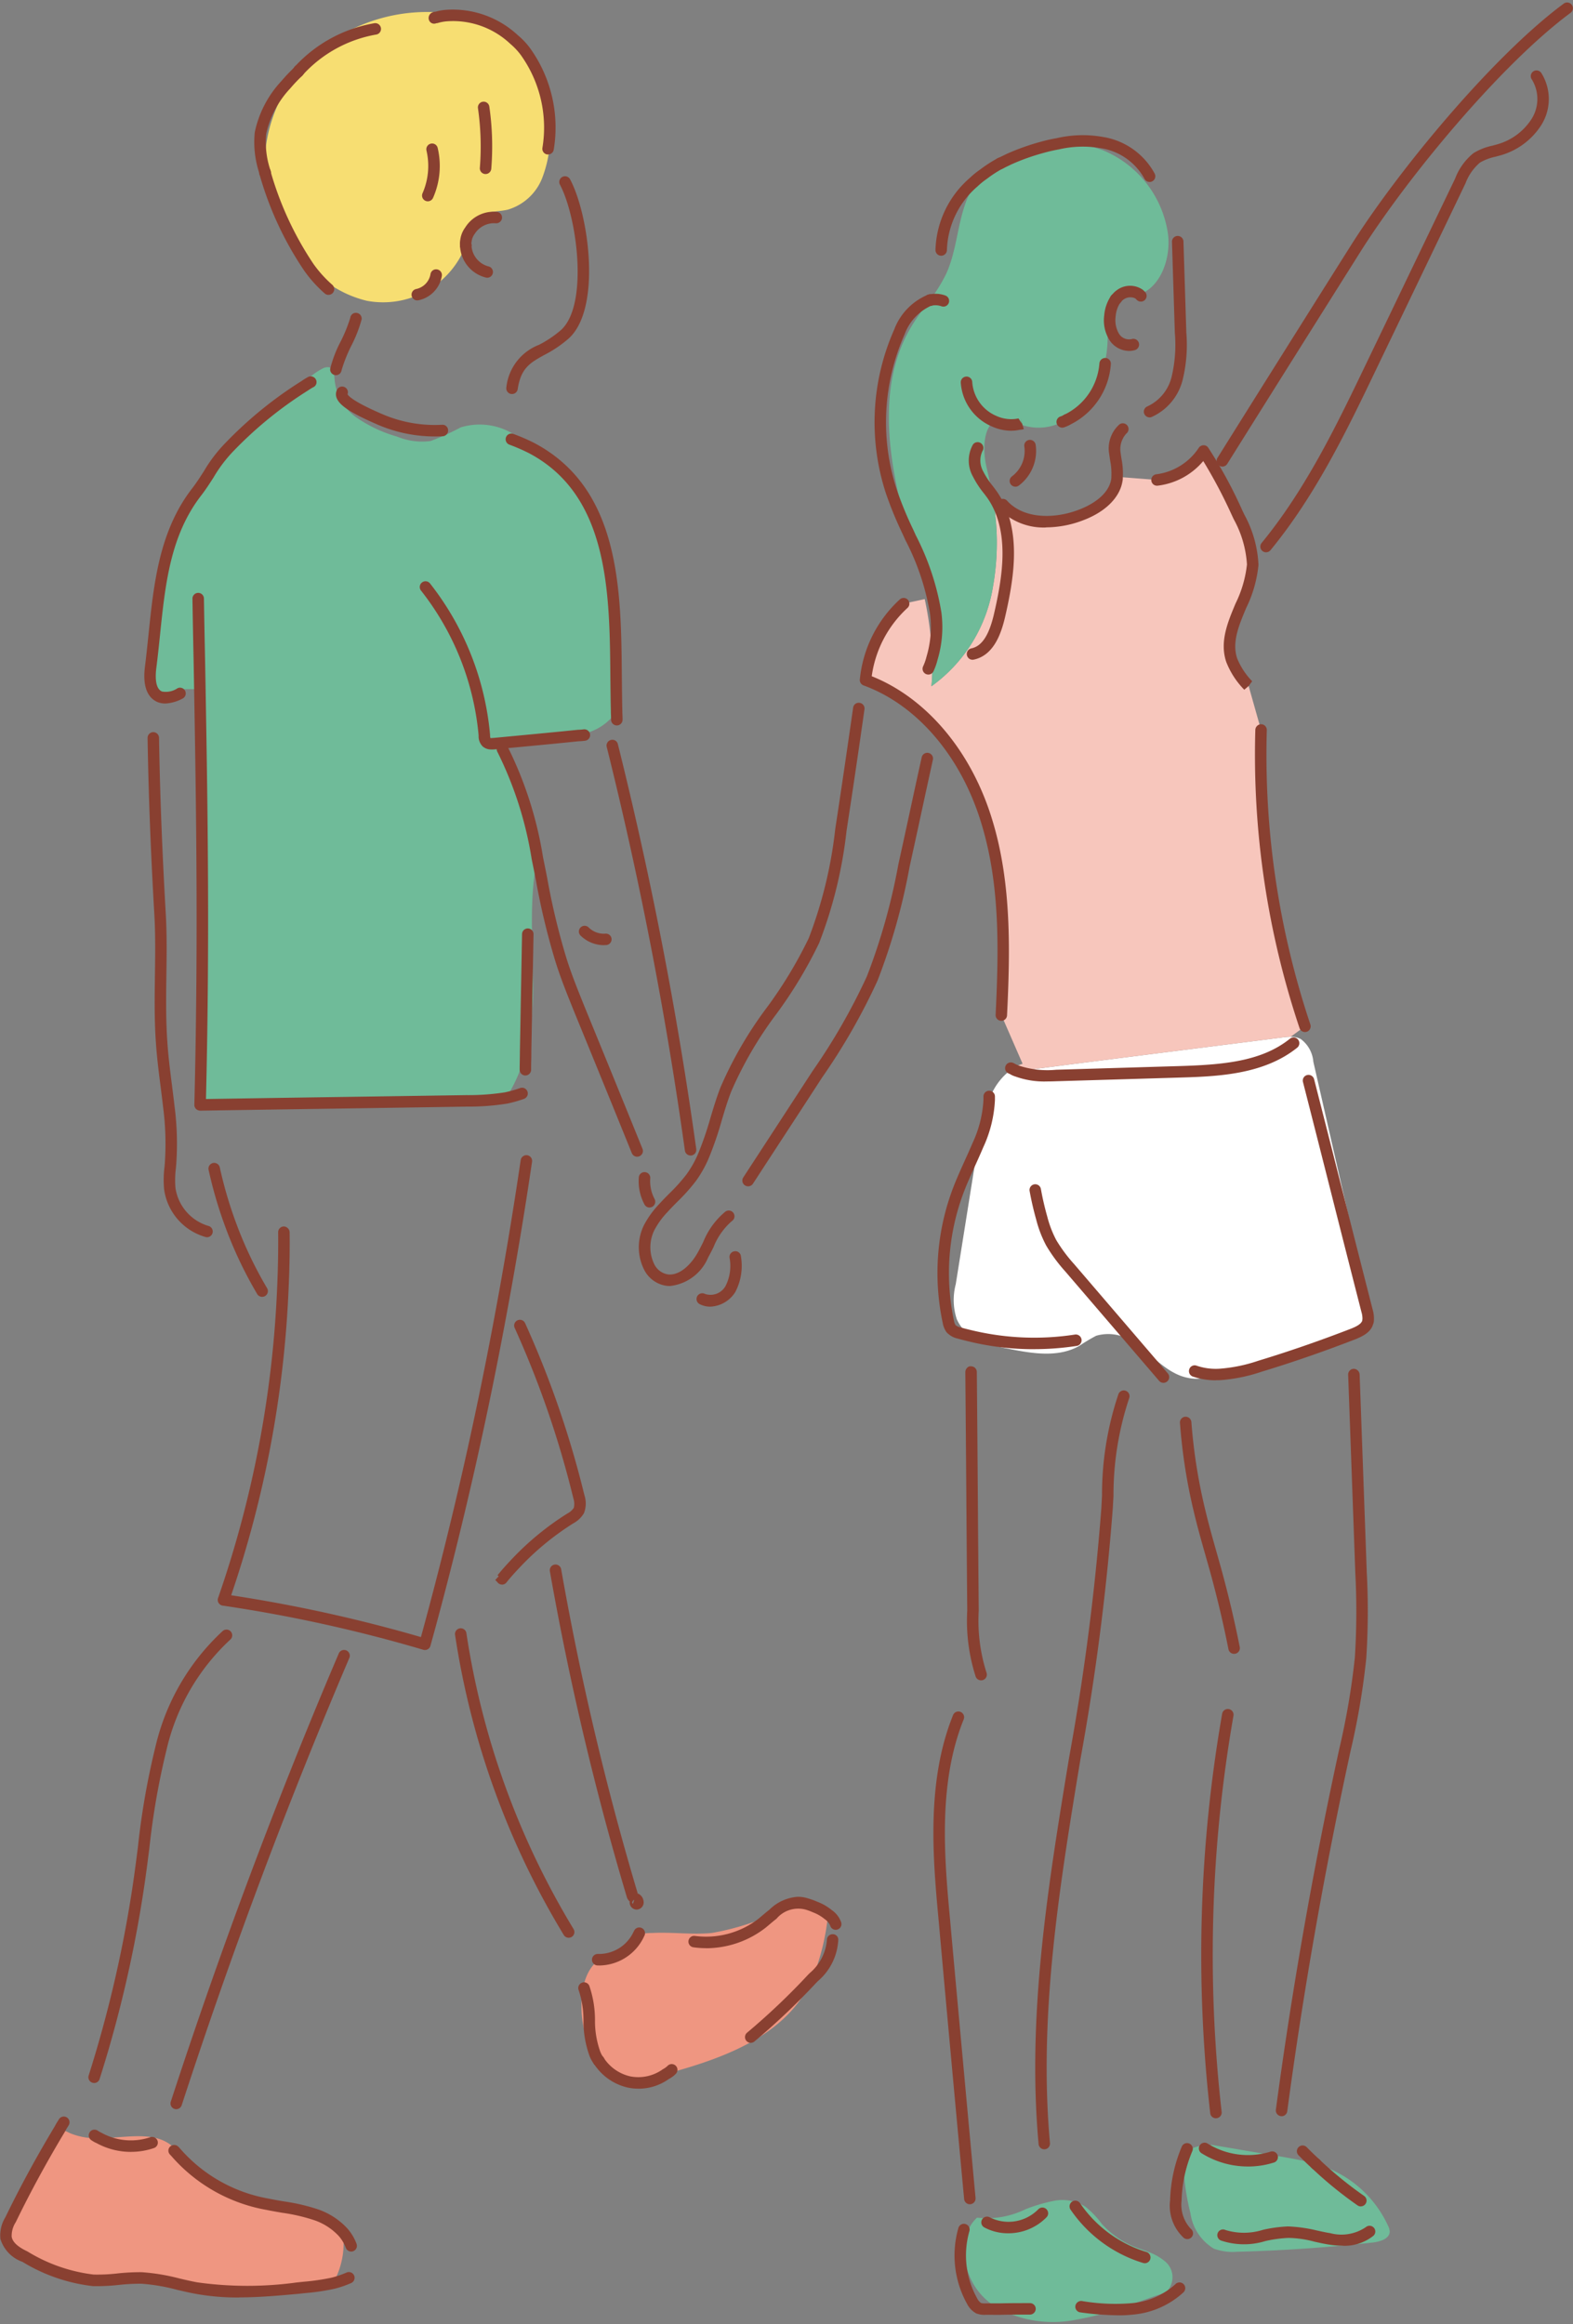 <svg xmlns="http://www.w3.org/2000/svg" xmlns:xlink="http://www.w3.org/1999/xlink" width="130" height="192" viewBox="0 0 130 192">
  <rect x="0" y="0" width="130" height="192" fill="#808080" stroke="none"/>
  <defs>
    <clipPath id="clip-top_newarrival_pic01">
      <rect width="130" height="192"/>
    </clipPath>
  </defs>
  <g id="top_newarrival_pic01" clip-path="url(#clip-top_newarrival_pic01)">
    <g id="グループ_126" data-name="グループ 126" transform="translate(0.001 0.197)">
      <g id="グループ_162" data-name="グループ 162">
        <path id="パス_2186" data-name="パス 2186" d="M62.5,94.88h.04a9.39,9.39,0,0,1,5.937,5.128,1.166,1.166,0,0,1,.12.453c-.021.573-.749.81-1.341.888-3.749.414-7.5.672-11.264.77a4.544,4.544,0,0,1-1.933-.258,4.084,4.084,0,0,1-1.933-2.939,18.551,18.551,0,0,1-.552-3.59,2.241,2.241,0,0,1,.1-1.085c.336-.789,1.224-.966,2.131-.867l.019-.1c2.013.336,4.045.691,6.077,1.026.867.157,1.736.315,2.584.552Z" transform="translate(46.254 83.7)" fill="#6fbb99"/>
        <path id="パス_2187" data-name="パス 2187" d="M43.034,69.776a3.09,3.09,0,0,1-1.243-1.421,5.09,5.09,0,0,1-.08-2.878c.613-3.829,1.224-7.675,1.835-11.5a9.854,9.854,0,0,0,.928-3.711,5.157,5.157,0,0,1,1.914-2.584,1.624,1.624,0,0,0,.433.2c7.28-.947,14.558-1.852,21.838-2.781a4.716,4.716,0,0,1,.729-.059,1.716,1.716,0,0,1,.829.178,2.587,2.587,0,0,1,1.045,1.873q2.28,9.975,4.536,19.923a2.207,2.207,0,0,1,.04,1.284c-.019.019-.019.057-.04.08A2.335,2.335,0,0,1,74.28,69.4c-3.334,1.106-6.648,2.21-9.982,3.3-.237.078-.474.157-.71.233a6.814,6.814,0,0,1-1.954.359,3.251,3.251,0,0,1-.749-.082c-1.419-.277-2.485-1.379-3.609-2.286a9.012,9.012,0,0,0-.829-.613,3.557,3.557,0,0,0-3.136-.573,14.383,14.383,0,0,0-1.381.829c-1.755,1.006-3.925.632-5.9.237a11.393,11.393,0,0,1-1.912-.514,6.852,6.852,0,0,1-1.085-.512" transform="translate(37.276 40.413)" fill="#fff"/>
        <path id="パス_2188" data-name="パス 2188" d="M48.729,24.132l.336-.157c1.579,1.715,4.339,1.677,6.489.829,1.341-.514,2.683-1.461,2.92-2.861a1.272,1.272,0,0,0,.019-.277l3.315.258a5.386,5.386,0,0,0,3.827-2.389,38.437,38.437,0,0,1,2.88,5.328A9.45,9.45,0,0,1,69.7,28.925c-.1,2.743-2.6,5.288-1.736,7.891a6.533,6.533,0,0,0,1.4,2.131l1.026,3.63a71.091,71.091,0,0,0,3.629,24.481l-1.184.867a4.478,4.478,0,0,0-.729.061c-7.28.926-14.558,1.833-21.838,2.781a1.8,1.8,0,0,1-.434-.2,3.354,3.354,0,0,1,.848-.416l-1.755-4.024c.256-5.326.376-10.79-1.184-15.918C46.2,45.082,42.732,40.287,37.7,38.453a9.841,9.841,0,0,1,3.157-6.312l1.736-.374a27.368,27.368,0,0,1,.611,4.851,15.67,15.67,0,0,1-.059,2.349,12.588,12.588,0,0,0,5.089-8.246,20.686,20.686,0,0,0-.059-7.555c.04.059.08.118.118.176a5.811,5.811,0,0,1,.434.789" transform="translate(33.829 17.528)" fill="#f7c6bc"/>
        <path id="パス_2189" data-name="パス 2189" d="M44.921,104.69c-.118-.08-.237-.139-.355-.216A5.381,5.381,0,0,1,42.257,98.4a2.977,2.977,0,0,1,.81-1.262,7.245,7.245,0,0,0,4-.691,13.172,13.172,0,0,1,2.328-.691,3.552,3.552,0,0,1,2.624.474,7.654,7.654,0,0,1,1.36,1.419,7.366,7.366,0,0,0,2.6,1.856c.433.176.888.315,1.321.491a4.388,4.388,0,0,1,1.224.691,1.7,1.7,0,0,1,.315,2.448,2.516,2.516,0,0,1-.808.393c-1.144.395-2.288.81-3.432,1.2a23.506,23.506,0,0,1-3.275.827,9.673,9.673,0,0,1-6.411-.867" transform="translate(37.677 85.864)" fill="#6fbb99"/>
        <path id="パス_2190" data-name="パス 2190" d="M48.292,7.666c.118-.08.237-.157.376-.237a18.448,18.448,0,0,1,2.721-.966,12.823,12.823,0,0,1,1.281-.3,8.638,8.638,0,0,1,3.808.571,8.827,8.827,0,0,1,5.307,6.885c.258,1.973-.592,4.4-2.368,4.99a1.4,1.4,0,0,0-1.637.08,1.354,1.354,0,0,0-.277.3c-.017,0-.017,0-.038.019-.672.453-.711,1.56-.689,2.447a9.649,9.649,0,0,1-1.579,6,5.905,5.905,0,0,1-1.755,1.52,1.833,1.833,0,0,1-.395.176,4.3,4.3,0,0,1-3.413.218c-.04-.021-.061-.021-.1-.04a3.639,3.639,0,0,0-1.4-.453,1.17,1.17,0,0,0-.711.216c-.926.632-.947,2.485-.632,3.808.178.749.338,1.518.472,2.288a20.728,20.728,0,0,1,.063,7.555,12.592,12.592,0,0,1-5.092,8.246,15.4,15.4,0,0,0,.061-2.347,8.929,8.929,0,0,0,.294-3.69A22.633,22.633,0,0,0,40.3,38.24c-.2-.729-.395-1.44-.573-2.169-1.2-4.933-1.776-10.456.85-14.8.453-.77,1.006-1.48,1.518-2.189h.019a13.482,13.482,0,0,0,1.341-2.17c.81-1.776.907-3.768,1.518-5.6a6.62,6.62,0,0,1,1.579-2.643A10.494,10.494,0,0,1,47.9,7.8c.017-.021.038-.021.078-.04.1-.04.218-.059.317-.1" transform="translate(34.741 5.511)" fill="#6fbb99"/>
        <path id="パス_2191" data-name="パス 2191" d="M26.751,95.751a4.367,4.367,0,0,1-.552-.789,8.04,8.04,0,0,1-.869-3.709c-.038-1.44.376-3.136,1.48-3.846a3.627,3.627,0,0,0,3.256-2.11,7.07,7.07,0,0,1,1.144-.1c1.6-.08,3.313.157,4.891,0a21.185,21.185,0,0,0,5.03-1.539,16.339,16.339,0,0,1,2.8-.869,5.066,5.066,0,0,1,.71.256,3.817,3.817,0,0,1,1.066.613,18.69,18.69,0,0,1-1.3,5.3,6.991,6.991,0,0,1-.472.947c-2.309,4.005-7.121,5.722-11.6,6.925l-.176.059a7.015,7.015,0,0,1-2.979.336A4.074,4.074,0,0,1,26.77,95.77a.019.019,0,0,1-.019-.019" transform="translate(22.726 74.287)" fill="#ef9681"/>
        <path id="パス_2192" data-name="パス 2192" d="M19.311,17.431l-.1-.178A5.321,5.321,0,0,1,20.77,16.01a.89.89,0,0,1,.554-.118c.414.118.433.67.472,1.1a4.3,4.3,0,0,0,1.835,3.075,11.369,11.369,0,0,0,3.334,1.558,5.375,5.375,0,0,0,2.762.359,20.381,20.381,0,0,0,2.485-1.125A5.334,5.334,0,0,1,37,21.709a8.754,8.754,0,0,1,1.045.85c7.773,4.083,6.845,13.985,7.043,21.756a4.38,4.38,0,0,1-3.157,1.916v.078c-2.091.216-4.221.414-6.331.613l.059.529a30.75,30.75,0,0,1,2.88,9c-.67,3.216-.395,6.589-.355,9.9a23.413,23.413,0,0,1-.611,6.094,11.823,11.823,0,0,1-1.618,3.806,19.936,19.936,0,0,1-3.294.237c-7.318.12-14.657.218-22,.336.317-12.6.178-23.257-.019-34.343H9.014v.355a2.14,2.14,0,0,1-1.677.277c-.848-.355-.867-1.539-.749-2.446.651-5.149.611-10.336,3.787-14.459a30.609,30.609,0,0,1,2.762-3.768,32.671,32.671,0,0,1,6.174-5.011" transform="translate(5.864 14.25)" fill="#6fbb99"/>
        <path id="パス_2193" data-name="パス 2193" d="M25.725.866a14.443,14.443,0,0,1,3.057.355,9.471,9.471,0,0,1,3.354,1.459,6.775,6.775,0,0,1,2.17,2.427,10.392,10.392,0,0,1,.827,5.051,10.212,10.212,0,0,1-.651,3.944,4.391,4.391,0,0,1-2.859,2.645c-.928.216-2.032.078-2.664.768a1.916,1.916,0,0,0-.472.987,1.708,1.708,0,0,0-.317.789,1.343,1.343,0,0,0-.019.395V19.7a7.311,7.311,0,0,1-8.168,4.576,9.221,9.221,0,0,1-2.03-.749,11.159,11.159,0,0,1-2.762-2.011,28.019,28.019,0,0,1-3.63-7.832c-.019-.019-.019-.019,0-.04a3.57,3.57,0,0,1-.04-.651,12.573,12.573,0,0,1,2.762-7.635.551.551,0,0,0,.1-.118A12.549,12.549,0,0,1,16.237,3.41,14.171,14.171,0,0,1,26.573.511l.019.2a4.112,4.112,0,0,0-.867.157" transform="translate(10.339 0.377)" fill="#f7de72"/>
        <path id="パス_2194" data-name="パス 2194" d="M7.986,93.336c2.288,0,4.774-.71,6.272.907l.12.12-.12.1A13.054,13.054,0,0,0,21.893,98.8a29.034,29.034,0,0,1,3.944.848,5.383,5.383,0,0,1,2.269,1.44,6.684,6.684,0,0,1-.808,4.24,22.085,22.085,0,0,1-2.8.395,30.6,30.6,0,0,1-8.5,0,32.01,32.01,0,0,0-4.517-.827c-1.321-.04-2.662.256-3.984.2a13.956,13.956,0,0,1-5.641-1.954c-.691-.334-1.44-.789-1.579-1.558a2.446,2.446,0,0,1,.374-1.5c1.243-2.565,2.6-5.051,4.064-7.477a3.54,3.54,0,0,1,.829.317,5.641,5.641,0,0,0,2.446.414" transform="translate(0.225 83.094)" fill="#ef9681"/>
        <path id="パス_2195" data-name="パス 2195" d="M22.287,13.472a.471.471,0,0,1-.1-.011,2.819,2.819,0,0,1-2.148-2.635.476.476,0,0,1,.455-.491.467.467,0,0,1,.493.455,1.88,1.88,0,0,0,1.4,1.746.474.474,0,0,1-.1.937" transform="translate(17.979 9.273)" fill="#894031"/>
        <path id="パス_2196" data-name="パス 2196" d="M20.514,12.361a.474.474,0,0,1-.467-.4,1.737,1.737,0,0,1,.019-.541,2.182,2.182,0,0,1,.406-1,2.773,2.773,0,0,1,2.622-1.29.472.472,0,0,1,.417.524.481.481,0,0,1-.526.417,1.887,1.887,0,0,0-1.732.884,1.28,1.28,0,0,0-.249.605,1.168,1.168,0,0,0-.023.252.473.473,0,0,1-.391.545.537.537,0,0,1-.078.006" transform="translate(17.975 8.175)" fill="#894031"/>
        <path id="パス_2197" data-name="パス 2197" d="M28.542,12.287c-.021,0-.042,0-.065,0a.474.474,0,0,1-.406-.533,10.307,10.307,0,0,0-1.778-7.675,5.4,5.4,0,0,0-.877-.933,6.888,6.888,0,0,0-5.2-1.863,3.7,3.7,0,0,0-.78.14.437.437,0,0,1-.131.019.446.446,0,0,1-.6-.243.5.5,0,0,1,.262-.643A.712.712,0,0,1,19.24.492a4.488,4.488,0,0,1,.909-.159,7.9,7.9,0,0,1,5.891,2.1A6.046,6.046,0,0,1,27.049,3.5a11.235,11.235,0,0,1,1.962,8.373.474.474,0,0,1-.469.412" transform="translate(16.754 0.278)" fill="#894031"/>
        <path id="パス_2198" data-name="パス 2198" d="M22.529,25.56c-.025,0-.047,0-.072,0a.474.474,0,0,1-.4-.541A4.247,4.247,0,0,1,24.749,21.5a9.111,9.111,0,0,0,1.838-1.237c2.271-2.079,1.324-9.319-.1-11.993a.474.474,0,1,1,.837-.446c1.56,2.926,2.613,10.659-.1,13.137a9.83,9.83,0,0,1-2.019,1.368c-1.171.649-1.947,1.074-2.21,2.833a.473.473,0,0,1-.469.4" transform="translate(19.789 6.791)" fill="#894031"/>
        <path id="パス_2199" data-name="パス 2199" d="M14.857,18.667l-.059,0a.476.476,0,0,1-.414-.527,10.115,10.115,0,0,1,.884-2.29,12.3,12.3,0,0,0,.776-1.924.466.466,0,0,1,.537-.4.474.474,0,0,1,.4.537,11.138,11.138,0,0,1-.854,2.182,12.074,12.074,0,0,0-.8,2.009.473.473,0,0,1-.469.417" transform="translate(12.904 12.126)" fill="#894031"/>
        <path id="パス_2200" data-name="パス 2200" d="M31.206,42.883a.474.474,0,0,1-.474-.474c0-.1-.006-.2-.008-.311-.006-.123-.011-.252-.011-.378-.021-.888-.028-1.816-.04-2.761-.059-7.079-.125-15.1-6.747-18.578a15.638,15.638,0,0,0-1.58-.687.473.473,0,1,1,.324-.888,15.915,15.915,0,0,1,1.685.729c7.136,3.749,7.208,12.072,7.267,19.415.011.939.019,1.863.04,2.759,0,.123.006.239.011.349s.008.237.008.351a.473.473,0,0,1-.474.474" transform="translate(19.77 16.848)" fill="#894031"/>
        <path id="パス_2201" data-name="パス 2201" d="M24.213,39.093a1.044,1.044,0,0,1-.734-.25,1.18,1.18,0,0,1-.336-.905,22.605,22.605,0,0,0-4.751-11.957.475.475,0,1,1,.744-.59A23.6,23.6,0,0,1,24.09,37.9a.644.644,0,0,0,.034.256c.017,0,.182-.009.277-.017L25.87,38c1.827-.173,3.664-.345,5.47-.531a4.186,4.186,0,0,0,.488-.038.481.481,0,0,1,.526.416.47.47,0,0,1-.416.526,4.851,4.851,0,0,1-.548.044c-1.761.184-3.6.357-5.432.529l-1.463.139c-.087.006-.182.013-.281.013" transform="translate(16.411 22.622)" fill="#894031"/>
        <path id="パス_2202" data-name="パス 2202" d="M33.238,66.4a.476.476,0,0,1-.44-.3c-1.558-3.848-3.136-7.712-4.713-11.558l-.125-.309c-.531-1.317-1.081-2.679-1.508-4.072a58.693,58.693,0,0,1-1.586-6.639c-.11-.565-.222-1.127-.338-1.689A30.568,30.568,0,0,0,21.7,32.974a.474.474,0,1,1,.831-.455,31.454,31.454,0,0,1,2.929,9.132c.116.56.228,1.125.34,1.692a57.974,57.974,0,0,0,1.56,6.538c.417,1.36.96,2.7,1.484,4l.123.305c1.577,3.846,3.155,7.714,4.715,11.56a.472.472,0,0,1-.262.617.461.461,0,0,1-.178.036" transform="translate(19.415 28.958)" fill="#894031"/>
        <path id="パス_2203" data-name="パス 2203" d="M27.306,41.808a2.782,2.782,0,0,1-1.952-.793.474.474,0,0,1,.672-.67,1.772,1.772,0,0,0,1.391.51.468.468,0,0,1,.5.444.477.477,0,0,1-.444.5c-.057,0-.112,0-.169,0" transform="translate(22.625 36.076)" fill="#894031"/>
        <path id="パス_2204" data-name="パス 2204" d="M33.364,66.453a.474.474,0,0,1-.469-.41A321,321,0,0,0,26.435,32.7a.474.474,0,0,1,.345-.575.464.464,0,0,1,.575.345,321.434,321.434,0,0,1,6.479,33.447.475.475,0,0,1-.4.535c-.023,0-.044,0-.066,0" transform="translate(23.707 28.806)" fill="#894031"/>
        <path id="パス_2205" data-name="パス 2205" d="M8.024,43.309a1.762,1.762,0,0,1-.636-.116c-.624-.262-1.3-.981-1.047-2.948.112-.884.2-1.772.294-2.654.433-4.187.878-8.517,3.588-12.033.342-.436.649-.916.977-1.425a12.176,12.176,0,0,1,1.838-2.4,33.064,33.064,0,0,1,6.253-5.07,4.517,4.517,0,0,1,.516-.319.482.482,0,0,1,.651.182.471.471,0,0,1-.18.643l-.009,0a4.213,4.213,0,0,0-.448.275,32.546,32.546,0,0,0-6.132,4.975A11.512,11.512,0,0,0,12,24.646c-.324.5-.66,1.026-1.026,1.493C8.43,29.44,8.016,33.447,7.58,37.688c-.093.892-.186,1.785-.3,2.677-.082.622-.127,1.7.463,1.95a1.727,1.727,0,0,0,1.288-.268.475.475,0,0,1,.412.856,3.378,3.378,0,0,1-1.421.406" transform="translate(5.64 14.611)" fill="#894031"/>
        <path id="パス_2206" data-name="パス 2206" d="M9.014,68.48a.473.473,0,0,1-.474-.486c.319-12.742.173-23.507-.019-34.324q-.028-1.75-.066-3.516-.04-1.969-.072-3.962a.475.475,0,0,1,.467-.482h.008a.474.474,0,0,1,.474.467q.031,1.992.072,3.958.037,1.767.066,3.519c.19,10.685.336,21.324.03,33.868q5.219-.083,10.435-.159Q25.473,67.284,31,67.2a19.617,19.617,0,0,0,3.214-.23,9.512,9.512,0,0,0,1.248-.353.474.474,0,1,1,.323.892A10.684,10.684,0,0,1,34.4,67.9a20.084,20.084,0,0,1-3.345.249c-3.728.061-7.418.116-11.11.169q-5.461.08-10.926.167Z" transform="translate(7.521 23.07)" fill="#894031"/>
        <path id="パス_2207" data-name="パス 2207" d="M23.11,52.471A.474.474,0,0,1,22.636,52c0-.25.006-.5.009-.749s.009-.486.009-.729l.178-9.735a.475.475,0,0,1,.474-.465h.008a.474.474,0,0,1,.467.484L23.6,50.528c0,.241,0,.488-.009.738s-.009.488-.009.73a.474.474,0,0,1-.474.474" transform="translate(20.311 36.178)" fill="#894031"/>
        <path id="パス_2208" data-name="パス 2208" d="M13.517,61.605a.475.475,0,0,1-.408-.231,33.935,33.935,0,0,1-2.7-5.724,35.283,35.283,0,0,1-1.321-4.555.474.474,0,0,1,.926-.2A34.333,34.333,0,0,0,11.3,55.325a32.909,32.909,0,0,0,2.626,5.563.474.474,0,0,1-.167.651.486.486,0,0,1-.241.066" transform="translate(8.146 45.33)" fill="#894031"/>
        <path id="パス_2209" data-name="パス 2209" d="M26.607,91.07a.408.408,0,0,1-.135-.021A120.519,120.519,0,0,0,9.89,87.4a.474.474,0,0,1-.379-.626A89.236,89.236,0,0,0,14.377,61.5c.083-1.77.116-3.387.1-4.942a.476.476,0,0,1,.471-.48.505.505,0,0,1,.478.469c.019,1.575-.013,3.21-.1,5a90.1,90.1,0,0,1-4.732,25A121.731,121.731,0,0,1,26.277,90l.286-1.049c2.229-8.232,4.159-16.675,5.734-25.1.842-4.478,1.59-8.938,2.224-13.256a.481.481,0,0,1,.539-.4.474.474,0,0,1,.4.537c-.637,4.331-1.387,8.805-2.233,13.294C31.65,72.477,29.715,80.945,27.48,89.2l-.416,1.516a.463.463,0,0,1-.226.292.469.469,0,0,1-.231.061" transform="translate(8.51 45.041)" fill="#894031"/>
        <path id="パス_2210" data-name="パス 2210" d="M22.134,79.236a.466.466,0,0,1-.37-.178,2.248,2.248,0,0,0-.192-.2l.288-.309-.1-.078c.347-.436.746-.882,1.29-1.451a23.464,23.464,0,0,1,4.468-3.645,1.48,1.48,0,0,0,.545-.472,1.4,1.4,0,0,0-.032-.778,79.988,79.988,0,0,0-4.853-14.091.474.474,0,1,1,.863-.393,80.767,80.767,0,0,1,4.9,14.209,2.205,2.205,0,0,1-.038,1.489,2.267,2.267,0,0,1-.877.837,22.56,22.56,0,0,0-4.292,3.5c-.524.548-.907.975-1.235,1.387a.468.468,0,0,1-.37.178" transform="translate(19.356 51.467)" fill="#894031"/>
        <path id="パス_2211" data-name="パス 2211" d="M11.34,73.5a.471.471,0,0,1-.123-.017,4.773,4.773,0,0,1-3.425-3.952,8.732,8.732,0,0,1,.036-1.856l.021-.235a23.287,23.287,0,0,0-.137-4.677c-.065-.579-.139-1.155-.211-1.728-.15-1.165-.3-2.364-.383-3.582-.135-1.865-.108-3.759-.083-5.589.025-1.69.049-3.438-.055-5.142-.3-5.2-.478-9.925-.552-14.463a.473.473,0,0,1,.467-.482H6.9a.475.475,0,0,1,.474.467c.074,4.525.254,9.242.55,14.419.106,1.74.082,3.506.057,5.212-.025,1.814-.049,3.686.082,5.514.078,1.19.23,2.377.376,3.525.074.581.148,1.159.214,1.742a24.031,24.031,0,0,1,.139,4.867l-.021.239a8,8,0,0,0-.04,1.658,3.86,3.86,0,0,0,2.73,3.149.474.474,0,0,1-.123.932" transform="translate(5.768 28.509)" fill="#894031"/>
        <path id="パス_2212" data-name="パス 2212" d="M4.323,108.3a.485.485,0,0,1-.144-.023.473.473,0,0,1-.307-.594,101.389,101.389,0,0,0,3.73-16.3c.121-.859.233-1.721.343-2.584a62.08,62.08,0,0,1,1.444-8.265,18.816,18.816,0,0,1,5.553-9.564.474.474,0,1,1,.617.719,17.918,17.918,0,0,0-5.255,9.1,61.651,61.651,0,0,0-1.417,8.134c-.112.867-.222,1.734-.345,2.6a101.924,101.924,0,0,1-3.766,16.449.472.472,0,0,1-.452.332" transform="translate(3.454 63.577)" fill="#894031"/>
        <path id="パス_2213" data-name="パス 2213" d="M7.9,109.673a.449.449,0,0,1-.148-.025.473.473,0,0,1-.3-.6c4.117-12.63,8.788-25.088,13.882-37.025a.474.474,0,0,1,.873.372C17.121,84.312,12.46,96.743,8.352,109.345a.477.477,0,0,1-.452.328" transform="translate(6.663 64.37)" fill="#894031"/>
        <path id="パス_2214" data-name="パス 2214" d="M19.774,107a19.6,19.6,0,0,1-3.643-.311c-.5-.093-1.006-.211-1.508-.328a15.551,15.551,0,0,0-2.939-.5,15.912,15.912,0,0,0-1.871.1,17.009,17.009,0,0,1-2.117.1,14.251,14.251,0,0,1-5.84-2.007,2.9,2.9,0,0,1-1.825-1.9,2.862,2.862,0,0,1,.417-1.793c1.2-2.48,2.577-5.009,4.081-7.509a4.341,4.341,0,0,1,.249-.429l.089-.144a.473.473,0,1,1,.81.489l-.093.154a4.31,4.31,0,0,0-.222.385c-1.51,2.51-2.871,5.015-4.062,7.473a2.063,2.063,0,0,0-.336,1.2c.1.562.723.933,1.319,1.224a13.546,13.546,0,0,0,5.458,1.9,14.533,14.533,0,0,0,1.985-.095,17.229,17.229,0,0,1,1.99-.1,16.779,16.779,0,0,1,3.121.52c.489.114.979.23,1.468.319a29.946,29.946,0,0,0,8.217.009l.579-.061a18.366,18.366,0,0,0,2.311-.338,7.944,7.944,0,0,0,1.237-.425.474.474,0,0,1,.391.863,8.5,8.5,0,0,1-1.4.482,18.5,18.5,0,0,1-2.442.36l-.592.063c-1.59.142-3.212.29-4.834.29" transform="translate(0 82.599)" fill="#894031"/>
        <path id="パス_2215" data-name="パス 2215" d="M22.44,102.094a.473.473,0,0,1-.446-.311,3.061,3.061,0,0,0-.6-.992,4.957,4.957,0,0,0-2.068-1.307,14.965,14.965,0,0,0-2.6-.594c-.431-.076-.863-.148-1.29-.237a13.532,13.532,0,0,1-7.887-4.483.568.568,0,0,1-.089-.093.461.461,0,0,1,.025-.66.486.486,0,0,1,.679.025l.027.032a.528.528,0,0,1,.08.08,12.575,12.575,0,0,0,7.36,4.17c.416.087.835.159,1.254.23a15.935,15.935,0,0,1,2.755.636,5.905,5.905,0,0,1,2.463,1.575,4.012,4.012,0,0,1,.782,1.294.473.473,0,0,1-.283.607.451.451,0,0,1-.163.03" transform="translate(6.582 83.707)" fill="#894031"/>
        <path id="パス_2216" data-name="パス 2216" d="M29.209,96.35a.471.471,0,0,1-.4-.228,67.025,67.025,0,0,1-8.982-24.777.474.474,0,1,1,.937-.14,66.14,66.14,0,0,0,8.853,24.424.475.475,0,0,1-.157.653.489.489,0,0,1-.247.068" transform="translate(17.783 63.53)" fill="#894031"/>
        <path id="パス_2217" data-name="パス 2217" d="M31.127,96.532a.586.586,0,0,1-.571-.67.746.746,0,0,1-.241-.364,238.95,238.95,0,0,1-6.362-26.936.474.474,0,0,1,.933-.163,238.077,238.077,0,0,0,6.341,26.835c.057-.027.116.025.163.064a.791.791,0,0,1,.311.556.588.588,0,0,1-.575.677m-.37-.617v.03a.134.134,0,0,0,.065.11l.093-.285-.032-.046Z" transform="translate(21.487 61.02)" fill="#894031"/>
        <path id="パス_2218" data-name="パス 2218" d="M29.572,92.143a4.277,4.277,0,0,1-.85-.085,4.517,4.517,0,0,1-2.808-1.945.474.474,0,0,1,.8-.512,3.547,3.547,0,0,0,2.2,1.529,3.467,3.467,0,0,0,2.681-.592,1.623,1.623,0,0,0,.4-.288.474.474,0,0,1,.668.674,2.271,2.271,0,0,1-.573.421,4.3,4.3,0,0,1-2.518.8" transform="translate(23.184 80.203)" fill="#894031"/>
        <path id="パス_2219" data-name="パス 2219" d="M26.881,93.166a.47.47,0,0,1-.374-.184,2.781,2.781,0,0,1-.383-.687,8.423,8.423,0,0,1-.5-2.91,7.762,7.762,0,0,0-.4-2.531.475.475,0,0,1,.88-.357,8.662,8.662,0,0,1,.471,2.836,7.54,7.54,0,0,0,.433,2.6,1.975,1.975,0,0,0,.254.469.475.475,0,0,1-.374.765" transform="translate(22.596 77.347)" fill="#894031"/>
        <path id="パス_2220" data-name="パス 2220" d="M31.446,86.733a7.469,7.469,0,0,1-1.051-.074.473.473,0,1,1,.133-.937,7.065,7.065,0,0,0,5.223-1.4c.118-.095.239-.2.36-.3.18-.154.364-.309.554-.453a3.69,3.69,0,0,1,2.356-1.081,2.747,2.747,0,0,1,.878.142,5.325,5.325,0,0,1,.719.26,4.276,4.276,0,0,1,1.22.7,2.049,2.049,0,0,1,.767.988.474.474,0,1,1-.894.315,1.194,1.194,0,0,0-.461-.56,3.4,3.4,0,0,0-.973-.562,4.938,4.938,0,0,0-.641-.233,2.357,2.357,0,0,0-2.374.767c-.2.152-.37.3-.535.436-.131.114-.26.222-.389.324a8.025,8.025,0,0,1-4.893,1.673" transform="translate(26.906 74.007)" fill="#894031"/>
        <path id="パス_2221" data-name="パス 2221" d="M32.925,93.09a.469.469,0,0,1-.364-.171.475.475,0,0,1,.061-.668,56.055,56.055,0,0,0,5.045-4.791l.135-.135a4.009,4.009,0,0,0,1.417-2.707.471.471,0,0,1,.442-.5.452.452,0,0,1,.5.44,4.8,4.8,0,0,1-1.685,3.432l-.123.123a56.869,56.869,0,0,1-5.128,4.868.482.482,0,0,1-.3.11" transform="translate(29.118 75.471)" fill="#894031"/>
        <path id="パス_2222" data-name="パス 2222" d="M41.222,14.857a.474.474,0,0,1-.474-.471,8.17,8.17,0,0,1,2.84-5.957,7.034,7.034,0,0,1,.882-.713,10.471,10.471,0,0,1,1.377-.89.474.474,0,1,1,.453.833,9.733,9.733,0,0,0-1.281.829,6.539,6.539,0,0,0-.793.641,7.216,7.216,0,0,0-2.531,5.25.475.475,0,0,1-.471.478Z" transform="translate(36.562 6.072)" fill="#894031"/>
        <path id="パス_2223" data-name="パス 2223" d="M56.112,9.65a.476.476,0,0,1-.427-.268,4.976,4.976,0,0,0-3.609-2.523,8.74,8.74,0,0,0-3.461.1c-.433.078-.854.176-1.252.288a17.93,17.93,0,0,0-2.656.943l-.675.326a.473.473,0,0,1-.421-.848l.691-.336a18.977,18.977,0,0,1,2.806-1c.429-.12.877-.224,1.326-.3a9.529,9.529,0,0,1,3.825-.1,5.916,5.916,0,0,1,4.278,3.039.473.473,0,0,1-.425.681" transform="translate(38.895 5.185)" fill="#894031"/>
        <path id="パス_2224" data-name="パス 2224" d="M42.537,44.119a.5.5,0,0,1-.2-.044.477.477,0,0,1-.23-.632,4.461,4.461,0,0,0,.286-.82,8.521,8.521,0,0,0,.285-3.523,20.359,20.359,0,0,0-2.034-6.085l-.216-.478A30.824,30.824,0,0,1,39.05,29.2a18.866,18.866,0,0,1,.668-13.581,5.01,5.01,0,0,1,2.814-2.888.474.474,0,1,1,.249.914A4.165,4.165,0,0,0,40.585,16a17.918,17.918,0,0,0-.636,12.9,30.2,30.2,0,0,0,1.339,3.242l.22.484A21.391,21.391,0,0,1,43.62,39a9.4,9.4,0,0,1-.315,3.884,5.411,5.411,0,0,1-.338.964.476.476,0,0,1-.431.273" transform="translate(34.182 11.409)" fill="#894031"/>
        <path id="パス_2225" data-name="パス 2225" d="M41.839,13.748a.451.451,0,0,1-.163-.03,1.505,1.505,0,0,0-.84-.04.48.48,0,0,1-.565-.362.474.474,0,0,1,.362-.563,2.389,2.389,0,0,1,1.37.078.473.473,0,0,1-.163.918" transform="translate(36.124 11.384)" fill="#894031"/>
        <path id="パス_2226" data-name="パス 2226" d="M46.028,20.77a3.956,3.956,0,0,1-1.611-.359,4.242,4.242,0,0,1-2.567-3.637.475.475,0,0,1,.469-.482h.006a.473.473,0,0,1,.474.467,3.287,3.287,0,0,0,2.009,2.791,2.936,2.936,0,0,0,1.814.2l.281.433-.123-.459.281.909a1.256,1.256,0,0,1-.336.055,3.059,3.059,0,0,1-.7.078" transform="translate(37.551 14.619)" fill="#894031"/>
        <path id="パス_2227" data-name="パス 2227" d="M50.154,17.421a1.954,1.954,0,0,1-1.615-.9,3.079,3.079,0,0,1-.431-2.041,3.373,3.373,0,0,1,.558-1.605.475.475,0,1,1,.778.545,2.391,2.391,0,0,0-.391,1.146A2.223,2.223,0,0,0,49.328,16a.977.977,0,0,0,1.051.442.469.469,0,0,1,.59.317.476.476,0,0,1-.319.592,1.713,1.713,0,0,1-.5.072" transform="translate(43.149 11.372)" fill="#894031"/>
        <path id="パス_2228" data-name="パス 2228" d="M49.213,13.659l-.419-.233-.37-.3a1.666,1.666,0,0,1,.381-.393,1.836,1.836,0,0,1,2.2-.059l.169.163a.475.475,0,1,1-.687.656l-.106-.108a.961.961,0,0,0-1.021.12.674.674,0,0,0-.142.15" transform="translate(43.45 11.074)" fill="#894031"/>
        <path id="パス_2229" data-name="パス 2229" d="M50.3,25.152a.482.482,0,0,1-.444-.3.472.472,0,0,1,.271-.613,3.633,3.633,0,0,0,2-2.47,11.429,11.429,0,0,0,.26-3.584l-.237-7.517a.475.475,0,1,1,.949-.028l.237,7.515a12.21,12.21,0,0,1-.3,3.878,4.565,4.565,0,0,1-2.571,3.087.474.474,0,0,1-.173.034" transform="translate(44.707 9.132)" fill="#894031"/>
        <path id="パス_2230" data-name="パス 2230" d="M46.7,21.065a.474.474,0,0,1-.2-.905,5.13,5.13,0,0,0,2.88-4.233.493.493,0,0,1,.5-.446.475.475,0,0,1,.446.5A6.029,6.029,0,0,1,46.9,21.021a.505.505,0,0,1-.2.044" transform="translate(41.479 13.891)" fill="#894031"/>
        <path id="パス_2231" data-name="パス 2231" d="M47.477,26.932a5.156,5.156,0,0,1-3.912-1.554.475.475,0,1,1,.7-.641c1.425,1.55,4.024,1.474,5.965.708.713-.273,2.381-1.055,2.626-2.5a1,1,0,0,0,.013-.2,5.353,5.353,0,0,0-.1-1.341c-.027-.173-.053-.343-.074-.514a2.669,2.669,0,0,1,.831-2.466.474.474,0,1,1,.579.751,1.914,1.914,0,0,0-.467,1.62c.019.138.044.3.068.463a6.107,6.107,0,0,1,.108,1.531,1.375,1.375,0,0,1-.03.345c-.224,1.322-1.4,2.5-3.212,3.189a8.618,8.618,0,0,1-3.1.6" transform="translate(38.978 16.446)" fill="#894031"/>
        <path id="パス_2232" data-name="パス 2232" d="M44.455,22.916a.473.473,0,0,1-.281-.856A2.62,2.62,0,0,0,45.191,19.6a.473.473,0,0,1,.393-.545.48.48,0,0,1,.543.393,3.582,3.582,0,0,1-1.391,3.377.466.466,0,0,1-.281.093" transform="translate(39.463 17.091)" fill="#894031"/>
        <path id="パス_2233" data-name="パス 2233" d="M42.584,37.131a.475.475,0,0,1-.095-.939c.863-.178,1.455-1.068,1.863-2.8.7-3.007,1.178-6.145-.009-8.707a5.641,5.641,0,0,0-.406-.738l-.112-.167c-.093-.129-.2-.273-.313-.417a7.659,7.659,0,0,1-.884-1.357,2.7,2.7,0,0,1-.006-2.652.475.475,0,0,1,.793.522,1.841,1.841,0,0,0,.07,1.721,6.746,6.746,0,0,0,.784,1.191c.116.152.23.305.34.457l.125.188a6.6,6.6,0,0,1,.476.865c1.3,2.81.8,6.136.066,9.312-.317,1.345-.93,3.168-2.6,3.512a.557.557,0,0,1-.1.009" transform="translate(37.785 17.175)" fill="#894031"/>
        <path id="パス_2234" data-name="パス 2234" d="M57.826,39.479a6.816,6.816,0,0,1-1.491-2.3c-.556-1.664.12-3.273.772-4.827a9.6,9.6,0,0,0,.941-3.222A8.814,8.814,0,0,0,56.959,25.4l-.178-.379a41.053,41.053,0,0,0-2.345-4.434,5.818,5.818,0,0,1-3.749,2.032.474.474,0,1,1-.11-.941A4.95,4.95,0,0,0,54.062,19.5a.471.471,0,0,1,.391-.216.44.44,0,0,1,.4.209,36.87,36.87,0,0,1,2.787,5.115l.186.395A9.518,9.518,0,0,1,59,29.167a10.338,10.338,0,0,1-1.015,3.557c-.613,1.457-1.19,2.833-.746,4.166a5.909,5.909,0,0,0,1.241,1.888l-.29.393Z" transform="translate(45.005 17.303)" fill="#894031"/>
        <path id="パス_2235" data-name="パス 2235" d="M53.469,38.348a.5.5,0,0,1-.252-.072.477.477,0,0,1-.15-.655Q58.275,29.3,63.521,20.98L64,20.223C67.964,13.9,75.857,4.4,81.693.093a.474.474,0,0,1,.562.763C76.512,5.1,68.721,14.476,64.8,20.728l-.476.757Q59.087,29.8,53.871,38.126a.476.476,0,0,1-.4.222" transform="translate(47.552 0)" fill="#894031"/>
        <path id="パス_2236" data-name="パス 2236" d="M55.372,42.762a.468.468,0,0,1-.3-.108.473.473,0,0,1-.064-.666c3.7-4.508,6.259-9.851,8.737-15.015q1.779-3.688,3.548-7.377Q69.147,15.74,71,11.884a4.951,4.951,0,0,1,1.518-2.1,4.953,4.953,0,0,1,1.571-.617l.362-.1a4.953,4.953,0,0,0,2.859-2.093,3.083,3.083,0,0,0,.036-3.261.475.475,0,1,1,.785-.533,4.047,4.047,0,0,1-.006,4.28,5.9,5.9,0,0,1-3.4,2.516l-.393.106a4.3,4.3,0,0,0-1.281.486,4.177,4.177,0,0,0-1.2,1.723Q70,16.151,68.147,20.008,66.374,23.7,64.6,27.384c-2.5,5.216-5.087,10.61-8.858,15.2a.471.471,0,0,1-.366.175" transform="translate(49.259 2.667)" fill="#894031"/>
        <path id="パス_2237" data-name="パス 2237" d="M49.151,60.866h-.023a.473.473,0,0,1-.45-.5c.26-5.426.368-10.716-1.165-15.759-1.664-5.55-5.309-9.83-9.748-11.448a.474.474,0,0,1-.311-.488,10.331,10.331,0,0,1,3.309-6.622.474.474,0,0,1,.639.7,9.389,9.389,0,0,0-2.964,5.65C43,34.217,46.715,38.647,48.42,44.335c1.577,5.185,1.459,10.786,1.2,16.079a.473.473,0,0,1-.472.452" transform="translate(33.605 23.267)" fill="#894031"/>
        <path id="パス_2238" data-name="パス 2238" d="M32.811,68.491a.474.474,0,0,1-.4-.734l2.235-3.428q1.747-2.678,3.483-5.348a50.843,50.843,0,0,0,4.5-7.84,50.647,50.647,0,0,0,2.594-9.221q.49-2.223.968-4.442t.968-4.44a.474.474,0,0,1,.926.2q-.487,2.217-.966,4.438t-.968,4.44A51.256,51.256,0,0,1,43.5,51.514,51.606,51.606,0,0,1,38.928,59.5q-1.73,2.667-3.483,5.347l-2.235,3.43a.476.476,0,0,1-.4.214" transform="translate(29.016 29.312)" fill="#894031"/>
        <path id="パス_2239" data-name="パス 2239" d="M30.4,78.678a2.412,2.412,0,0,1-.26-.013A2.442,2.442,0,0,1,28.26,77.32a4.133,4.133,0,0,1-.013-3.662,7.689,7.689,0,0,1,1.239-1.725c.271-.3.558-.59.846-.882a14.793,14.793,0,0,0,1.41-1.563,8.621,8.621,0,0,0,1.009-1.795,27.207,27.207,0,0,0,1-2.924c.25-.829.508-1.69.829-2.51a32.323,32.323,0,0,1,3.838-6.6,35.855,35.855,0,0,0,3.449-5.709,36.2,36.2,0,0,0,2.193-9.029c.512-3.334,1-6.686,1.478-10.018a.466.466,0,0,1,.537-.4.471.471,0,0,1,.4.535c-.472,3.334-.968,6.69-1.48,10.025a36.885,36.885,0,0,1-2.263,9.272A36.564,36.564,0,0,1,39.2,56.2,31.632,31.632,0,0,0,35.466,62.6c-.307.787-.56,1.63-.8,2.444a27.925,27.925,0,0,1-1.038,3.019,9.51,9.51,0,0,1-1.118,1.986,15.637,15.637,0,0,1-1.5,1.67c-.279.281-.558.563-.82.854A6.626,6.626,0,0,0,29.1,74.085a3.2,3.2,0,0,0,0,2.789,1.524,1.524,0,0,0,1.154.848c.994.1,1.939-.884,2.465-1.846.152-.273.29-.552.429-.829a6.333,6.333,0,0,1,1.821-2.506.474.474,0,1,1,.552.77,5.56,5.56,0,0,0-1.524,2.161c-.146.29-.292.581-.448.861A3.861,3.861,0,0,1,30.4,78.678" transform="translate(24.968 27.361)" fill="#894031"/>
        <path id="パス_2240" data-name="パス 2240" d="M28.719,53.857A.474.474,0,0,1,28.3,53.6a4.058,4.058,0,0,1-.467-2.237.47.47,0,0,1,.514-.431.476.476,0,0,1,.431.514,3.14,3.14,0,0,0,.36,1.709.476.476,0,0,1-.2.641.5.5,0,0,1-.224.055" transform="translate(24.961 45.701)" fill="#894031"/>
        <path id="パス_2241" data-name="パス 2241" d="M31.47,58.957a1.9,1.9,0,0,1-.871-.209.475.475,0,0,1,.433-.846,1.424,1.424,0,0,0,1.706-.653,3.652,3.652,0,0,0,.328-2.345.473.473,0,0,1,.419-.522.459.459,0,0,1,.524.419,4.653,4.653,0,0,1-.463,2.943,2.553,2.553,0,0,1-2.076,1.212" transform="translate(27.224 48.788)" fill="#894031"/>
        <path id="パス_2242" data-name="パス 2242" d="M55.912,67.86a.467.467,0,0,1-.36-.167L47.8,58.66a13.273,13.273,0,0,1-1.573-2.131,9.6,9.6,0,0,1-.831-2.155c-.218-.772-.4-1.563-.543-2.351a.474.474,0,1,1,.933-.167c.135.757.311,1.516.522,2.262a8.876,8.876,0,0,0,.746,1.95,12.578,12.578,0,0,0,1.468,1.975l7.75,9.035a.473.473,0,0,1-.051.668.48.48,0,0,1-.309.114" transform="translate(40.239 46.177)" fill="#894031"/>
        <path id="パス_2243" data-name="パス 2243" d="M54.033,71.922a5.859,5.859,0,0,1-1.924-.311.472.472,0,0,1-.294-.6.467.467,0,0,1,.6-.3,4.889,4.889,0,0,0,1.952.25,12.872,12.872,0,0,0,3.144-.651c2.508-.761,5.107-1.66,7.718-2.671.4-.165.793-.362.884-.649,0-.011.015-.138.015-.152a1.856,1.856,0,0,0-.083-.556q-1.215-4.744-2.417-9.5t-2.415-9.5a.47.47,0,0,1,.342-.577.479.479,0,0,1,.577.343q1.212,4.747,2.415,9.5t2.417,9.5a2.636,2.636,0,0,1,.112.869.973.973,0,0,1-.085.423c-.212.681-.99,1-1.408,1.176-2.643,1.025-5.265,1.933-7.8,2.7a13.62,13.62,0,0,1-3.375.691c-.129.008-.256.009-.379.009" transform="translate(46.47 41.907)" fill="#894031"/>
        <path id="パス_2244" data-name="パス 2244" d="M47.243,48.7a7.029,7.029,0,0,1-2.6-.406,1.854,1.854,0,0,1-.489-.226c0,.011-.059-.019-.121-.049a.475.475,0,0,1,.431-.846l.066.03a2.436,2.436,0,0,0,.4.19A7.518,7.518,0,0,0,48,47.734l10.065-.3c3.66-.108,6.883-.353,9.263-2.263a.475.475,0,0,1,.6.74c-2.821,2.265-6.709,2.379-9.832,2.472l-10.059.3c-.254.009-.518.017-.787.017" transform="translate(39.277 40.441)" fill="#894031"/>
        <path id="パス_2245" data-name="パス 2245" d="M58.8,56.858a.473.473,0,0,1-.45-.324,71.036,71.036,0,0,1-3.654-24.642.484.484,0,0,1,.488-.461.474.474,0,0,1,.461.486,70.176,70.176,0,0,0,3.6,24.317.473.473,0,0,1-.3.6.46.46,0,0,1-.15.025" transform="translate(49.049 28.201)" fill="#894031"/>
        <path id="パス_2246" data-name="パス 2246" d="M48.814,68.738a22.547,22.547,0,0,1-5.254-.607c-.343-.082-.685-.161-1.03-.264a1.75,1.75,0,0,1-.943-.529,1.8,1.8,0,0,1-.315-.759,19.782,19.782,0,0,1,.992-11.517c.254-.63.537-1.256.822-1.888.226-.5.45-.994.66-1.489a9.6,9.6,0,0,0,.89-3.535v-.288a.474.474,0,0,1,.949,0v.3a10.435,10.435,0,0,1-.966,3.9c-.212.5-.44,1.007-.668,1.512-.279.619-.558,1.233-.808,1.852A18.858,18.858,0,0,0,42.2,66.386a1.022,1.022,0,0,0,.133.366,1.008,1.008,0,0,0,.461.2c.33.095.658.173.987.25a22.1,22.1,0,0,0,8.418.328.478.478,0,0,1,.541.4.471.471,0,0,1-.4.539,23.39,23.39,0,0,1-3.527.266" transform="translate(36.64 42.52)" fill="#894031"/>
        <path id="パス_2247" data-name="パス 2247" d="M43.35,85.331a.475.475,0,0,1-.442-.3,15.084,15.084,0,0,1-.7-5.46q-.043-4.921-.078-9.851t-.08-9.851c0-.264.237-.527.474-.478A.472.472,0,0,1,43,59.86q.046,4.926.08,9.855t.078,9.851a14.134,14.134,0,0,0,.639,5.119.475.475,0,0,1-.271.615.486.486,0,0,1-.171.032" transform="translate(37.728 53.284)" fill="#894031"/>
        <path id="パス_2248" data-name="パス 2248" d="M55.873,81.171a.474.474,0,0,1-.465-.381c-.427-2.157-.928-4.269-1.531-6.458l-.4-1.412c-.313-1.106-.626-2.207-.89-3.318A45.816,45.816,0,0,1,51.4,62.092a.471.471,0,0,1,.434-.508.481.481,0,0,1,.51.434,45.167,45.167,0,0,0,1.171,7.36c.262,1.1.571,2.191.88,3.284l.4,1.419c.607,2.212,1.114,4.345,1.546,6.523a.473.473,0,0,1-.374.558.515.515,0,0,1-.093.009" transform="translate(46.116 55.255)" fill="#894031"/>
        <path id="パス_2249" data-name="パス 2249" d="M53.537,108.129a.474.474,0,0,1-.471-.421,115.679,115.679,0,0,1,.99-33.017.475.475,0,0,1,.935.163A114.762,114.762,0,0,0,54.01,107.6a.473.473,0,0,1-.417.524l-.055,0" transform="translate(46.951 66.664)" fill="#894031"/>
        <path id="パス_2250" data-name="パス 2250" d="M56.05,121.236c-.023,0-.042,0-.065,0a.476.476,0,0,1-.408-.533c1.284-9.608,2.992-19.383,5.077-29.055l.146-.674a61.4,61.4,0,0,0,1.305-7.631,60.363,60.363,0,0,0,.036-7l-.59-16.353a.473.473,0,0,1,.455-.491.5.5,0,0,1,.493.457l.59,16.353a61.064,61.064,0,0,1-.042,7.117,61.141,61.141,0,0,1-1.322,7.75l-.144.677c-2.079,9.648-3.783,19.4-5.064,28.979a.474.474,0,0,1-.469.412" transform="translate(49.866 53.38)" fill="#894031"/>
        <path id="パス_2251" data-name="パス 2251" d="M45.843,123.127a.476.476,0,0,1-.472-.433c-.975-10.71.806-21.511,2.527-31.956a198.813,198.813,0,0,0,2.66-20.584l.055-1.036a26.025,26.025,0,0,1,1.358-8.384.475.475,0,0,1,.882.353,25.276,25.276,0,0,0-1.292,8.079L51.5,70.208a199.816,199.816,0,0,1-2.669,20.684c-1.713,10.386-3.483,21.126-2.52,31.717a.473.473,0,0,1-.429.516l-.044,0" transform="translate(40.462 54.23)" fill="#894031"/>
        <path id="パス_2252" data-name="パス 2252" d="M43.671,115.127a.478.478,0,0,1-.472-.431q-1.01-10.854-1.986-21.673l-.1-1.131c-.484-5.17-1.085-11.6,1.176-17.186a.474.474,0,0,1,.878.357c-2.174,5.366-1.584,11.674-1.112,16.742l.1,1.131q.985,10.826,1.988,21.673a.477.477,0,0,1-.429.516l-.046,0" transform="translate(36.48 66.768)" fill="#894031"/>
        <path id="パス_2253" data-name="パス 2253" d="M44.96,98.139a4.126,4.126,0,0,1-1.967-.484.473.473,0,1,1,.45-.833,3.441,3.441,0,0,0,4.007-.66.474.474,0,1,1,.689.653,4.408,4.408,0,0,1-3.178,1.324" transform="translate(38.353 86.153)" fill="#894031"/>
        <path id="パス_2254" data-name="パス 2254" d="M44.149,104.241a1.9,1.9,0,0,1-.785-.12,1.861,1.861,0,0,1-.749-.785,8.231,8.231,0,0,1-.715-6.272.473.473,0,1,1,.909.266,7.274,7.274,0,0,0,.632,5.536,1.043,1.043,0,0,0,.33.4,1.3,1.3,0,0,0,.379.03h1.144c.84-.021,1.673-.021,2.523-.021a.474.474,0,0,1,.474.474.485.485,0,0,1-.482.474c-.842,0-1.664,0-2.5.021Z" transform="translate(37.306 86.787)" fill="#894031"/>
        <path id="パス_2255" data-name="パス 2255" d="M50.254,101.985a24.867,24.867,0,0,1-3-.241.471.471,0,0,1-.412-.527.488.488,0,0,1,.527-.414,16.415,16.415,0,0,0,4.161.178,6.159,6.159,0,0,0,3.574-1.561.474.474,0,1,1,.67.67,7.074,7.074,0,0,1-4.123,1.833,10.548,10.548,0,0,1-1.4.063" transform="translate(42.03 89.083)" fill="#894031"/>
        <path id="パス_2256" data-name="パス 2256" d="M52.815,100.894a.525.525,0,0,1-.14-.021,11.221,11.221,0,0,1-6.012-4.43.474.474,0,0,1,.785-.529,10.285,10.285,0,0,0,5.506,4.053.475.475,0,0,1-.138.928" transform="translate(41.796 85.873)" fill="#894031"/>
        <path id="パス_2257" data-name="パス 2257" d="M52.39,101.139a.477.477,0,0,1-.29-.1,3.616,3.616,0,0,1-1.131-3.106,12.268,12.268,0,0,1,.966-4.436.474.474,0,1,1,.873.37,11.3,11.3,0,0,0-.89,4.087,2.919,2.919,0,0,0,.763,2.337.473.473,0,0,1-.29.848" transform="translate(45.732 83.635)" fill="#894031"/>
        <path id="パス_2258" data-name="パス 2258" d="M63.361,98.454a7.539,7.539,0,0,1-1.146-.095c-.393-.061-.787-.15-1.182-.237a8.678,8.678,0,0,0-2.15-.309,10.557,10.557,0,0,0-1.9.26,5.977,5.977,0,0,1-3.667-.044.474.474,0,1,1,.381-.867,5.225,5.225,0,0,0,3.1-.021,11.42,11.42,0,0,1,2.066-.277,12.157,12.157,0,0,1,2.37.332c.376.083.748.167,1.123.226a3.6,3.6,0,0,0,2.933-.5.477.477,0,0,1,.67.057.471.471,0,0,1-.057.666,3.823,3.823,0,0,1-2.548.814" transform="translate(47.59 86.863)" fill="#894031"/>
        <path id="パス_2259" data-name="パス 2259" d="M61.254,97.84a.474.474,0,0,1-.271-.085,32.483,32.483,0,0,1-3.762-3.062A.474.474,0,1,1,57.871,94a31.685,31.685,0,0,0,3.654,2.973.474.474,0,0,1-.271.863" transform="translate(51.209 84.233)" fill="#894031"/>
        <path id="パス_2260" data-name="パス 2260" d="M58.048,95.306a.469.469,0,0,1-.317-.12c-.381-.342-.744-.7-1.1-1.064a.475.475,0,0,1,.672-.672c.349.351.7.7,1.066,1.026a.474.474,0,0,1-.317.829" transform="translate(50.687 83.728)" fill="#894031"/>
        <path id="パス_2261" data-name="パス 2261" d="M56.273,95.151a7.238,7.238,0,0,1-3.812-1.076.473.473,0,1,1,.5-.8,6.312,6.312,0,0,0,5.132.66.473.473,0,1,1,.283.9,7.059,7.059,0,0,1-2.1.317" transform="translate(46.871 83.625)" fill="#894031"/>
        <path id="パス_2262" data-name="パス 2262" d="M7.355,94.457a5.913,5.913,0,0,1-2.846-.723,2.454,2.454,0,0,1-.431-.241.474.474,0,1,1,.531-.785,2.288,2.288,0,0,0,.315.176,5.006,5.006,0,0,0,4.017.361.482.482,0,0,1,.605.294.475.475,0,0,1-.294.6,5.8,5.8,0,0,1-1.9.315" transform="translate(3.473 83.112)" fill="#894031"/>
        <path id="パス_2263" data-name="パス 2263" d="M26.4,86.958H26.26a.474.474,0,1,1,0-.949H26.4a3.153,3.153,0,0,0,2.821-1.827.3.3,0,0,1,.025-.049.7.7,0,0,1,.106-.167.474.474,0,0,1,.753.565l-.015.03a4.128,4.128,0,0,1-3.69,2.4" transform="translate(23.137 75.21)" fill="#894031"/>
        <path id="パス_2264" data-name="パス 2264" d="M22.808,20.85a11.987,11.987,0,0,1-4.7-.964L18,19.837c-2.133-.924-3.094-1.558-3.316-2.189a.823.823,0,0,1,.042-.664.474.474,0,0,1,.867.379c.082.156.516.62,2.785,1.605l.114.047a10.918,10.918,0,0,0,4.912.869.461.461,0,0,1,.5.45.476.476,0,0,1-.448.5c-.214.011-.431.017-.647.017" transform="translate(13.129 15.009)" fill="#894031"/>
        <path id="パス_2265" data-name="パス 2265" d="M17.015,17.736a.468.468,0,0,1-.309-.116,10.632,10.632,0,0,1-1.694-1.876,27.474,27.474,0,0,1-3.7-7.965.474.474,0,0,1,.905-.285,26.95,26.95,0,0,0,3.559,7.692A9.952,9.952,0,0,0,17.324,16.9a.474.474,0,0,1-.309.833" transform="translate(10.134 6.428)" fill="#894031"/>
        <path id="パス_2266" data-name="パス 2266" d="M11.969,12.01a.472.472,0,0,1-.453-.338,8.107,8.107,0,0,1-.391-3.44,8.846,8.846,0,0,1,2.2-4.223,13.4,13.4,0,0,1,1.044-1.1.474.474,0,1,1,.651.689,12.761,12.761,0,0,0-.97,1.026,7.972,7.972,0,0,0-1.983,3.749,7.227,7.227,0,0,0,.359,3.03.472.472,0,0,1-.317.59.427.427,0,0,1-.137.021" transform="translate(9.931 2.489)" fill="#894031"/>
        <path id="パス_2267" data-name="パス 2267" d="M13.254,5.285a.471.471,0,0,1-.338-.14.476.476,0,0,1,0-.672A11.6,11.6,0,0,1,19.485.908a.479.479,0,0,1,.531.41.473.473,0,0,1-.408.531,10.666,10.666,0,0,0-6.02,3.3.477.477,0,0,1-.334.137" transform="translate(11.467 0.811)" fill="#894031"/>
        <path id="パス_2268" data-name="パス 2268" d="M18.4,14.191a.475.475,0,0,1-.091-.941,1.523,1.523,0,0,0,1.182-1.222.468.468,0,0,1,.539-.4.473.473,0,0,1,.4.539,2.463,2.463,0,0,1-1.935,2.013.5.5,0,0,1-.093.009" transform="translate(16.085 10.429)" fill="#894031"/>
        <path id="パス_2269" data-name="パス 2269" d="M21.45,10.3l-.04,0a.474.474,0,0,1-.433-.514,22.215,22.215,0,0,0-.156-4.922.474.474,0,0,1,.939-.135,22.985,22.985,0,0,1,.161,5.134.476.476,0,0,1-.472.438" transform="translate(18.679 3.88)" fill="#894031"/>
        <path id="パス_2270" data-name="パス 2270" d="M18.859,10.92a.462.462,0,0,1-.194-.042.474.474,0,0,1-.239-.628,5.623,5.623,0,0,0,.324-3.523.476.476,0,0,1,.355-.569.47.47,0,0,1,.571.355,6.508,6.508,0,0,1-.385,4.128.475.475,0,0,1-.433.279" transform="translate(16.495 5.513)" fill="#894031"/>
        <path id="パス_2271" data-name="パス 2271" d="M48.824,13.629a.473.473,0,0,1-.338-.806.6.6,0,0,1,.376-.159.475.475,0,0,1,.171.918.5.5,0,0,1-.209.047" transform="translate(43.383 11.362)" fill="#894031"/>
        <path id="パス_2272" data-name="パス 2272" d="M46.494,19.05a.474.474,0,0,1-.129-.93,1.216,1.216,0,0,0,.286-.135.475.475,0,0,1,.474.823,2.124,2.124,0,0,1-.5.222.443.443,0,0,1-.129.019" transform="translate(41.292 16.082)" fill="#894031"/>
        <path id="パス_2273" data-name="パス 2273" d="M40.742,13.664h-.019a.474.474,0,1,1,0-.949.483.483,0,0,1,.484.474.466.466,0,0,1-.465.474" transform="translate(36.115 11.409)" fill="#894031"/>
        <path id="パス_2274" data-name="パス 2274" d="M43.781,7.737a.468.468,0,0,1-.353-.156.474.474,0,0,1,.034-.67.684.684,0,0,1,.186-.112.463.463,0,0,1,.634.2.477.477,0,0,1-.2.643l-.055.025a.477.477,0,0,1-.245.068" transform="translate(38.857 6.051)" fill="#894031"/>
        <path id="パス_2275" data-name="パス 2275" d="M20.511,11.282a.466.466,0,0,1-.474-.465V10.8a.474.474,0,1,1,.949,0,.483.483,0,0,1-.474.484" transform="translate(17.979 9.264)" fill="#894031"/>
        <path id="パス_2276" data-name="パス 2276" d="M11.772,8.128a.468.468,0,0,1-.34-.144.486.486,0,0,1,.015-.71.488.488,0,1,1,.324.854" transform="translate(10.127 6.409)" fill="#894031"/>
        <path id="パス_2277" data-name="パス 2277" d="M13.2,3.783a.474.474,0,0,1-.332-.814.474.474,0,0,1,.641-.207.481.481,0,0,1,.214.639.935.935,0,0,1-.192.247.471.471,0,0,1-.332.135" transform="translate(11.421 2.431)" fill="#894031"/>
        <path id="パス_2278" data-name="パス 2278" d="M26.321,90.328a.509.509,0,0,1-.493-.5.5.5,0,0,1,.827-.317.47.47,0,0,1,.14.338.476.476,0,0,1-.474.474m.455-.5h0Z" transform="translate(23.175 80.205)" fill="#894031"/>
        <path id="パス_2279" data-name="パス 2279" d="M57.54,94.827a.45.45,0,0,1-.328-.14l-.019-.021a.474.474,0,0,1,.685-.656.488.488,0,0,1-.006.683.483.483,0,0,1-.332.135" transform="translate(51.199 84.222)" fill="#894031"/>
      </g>
    </g>
  </g>
</svg>
